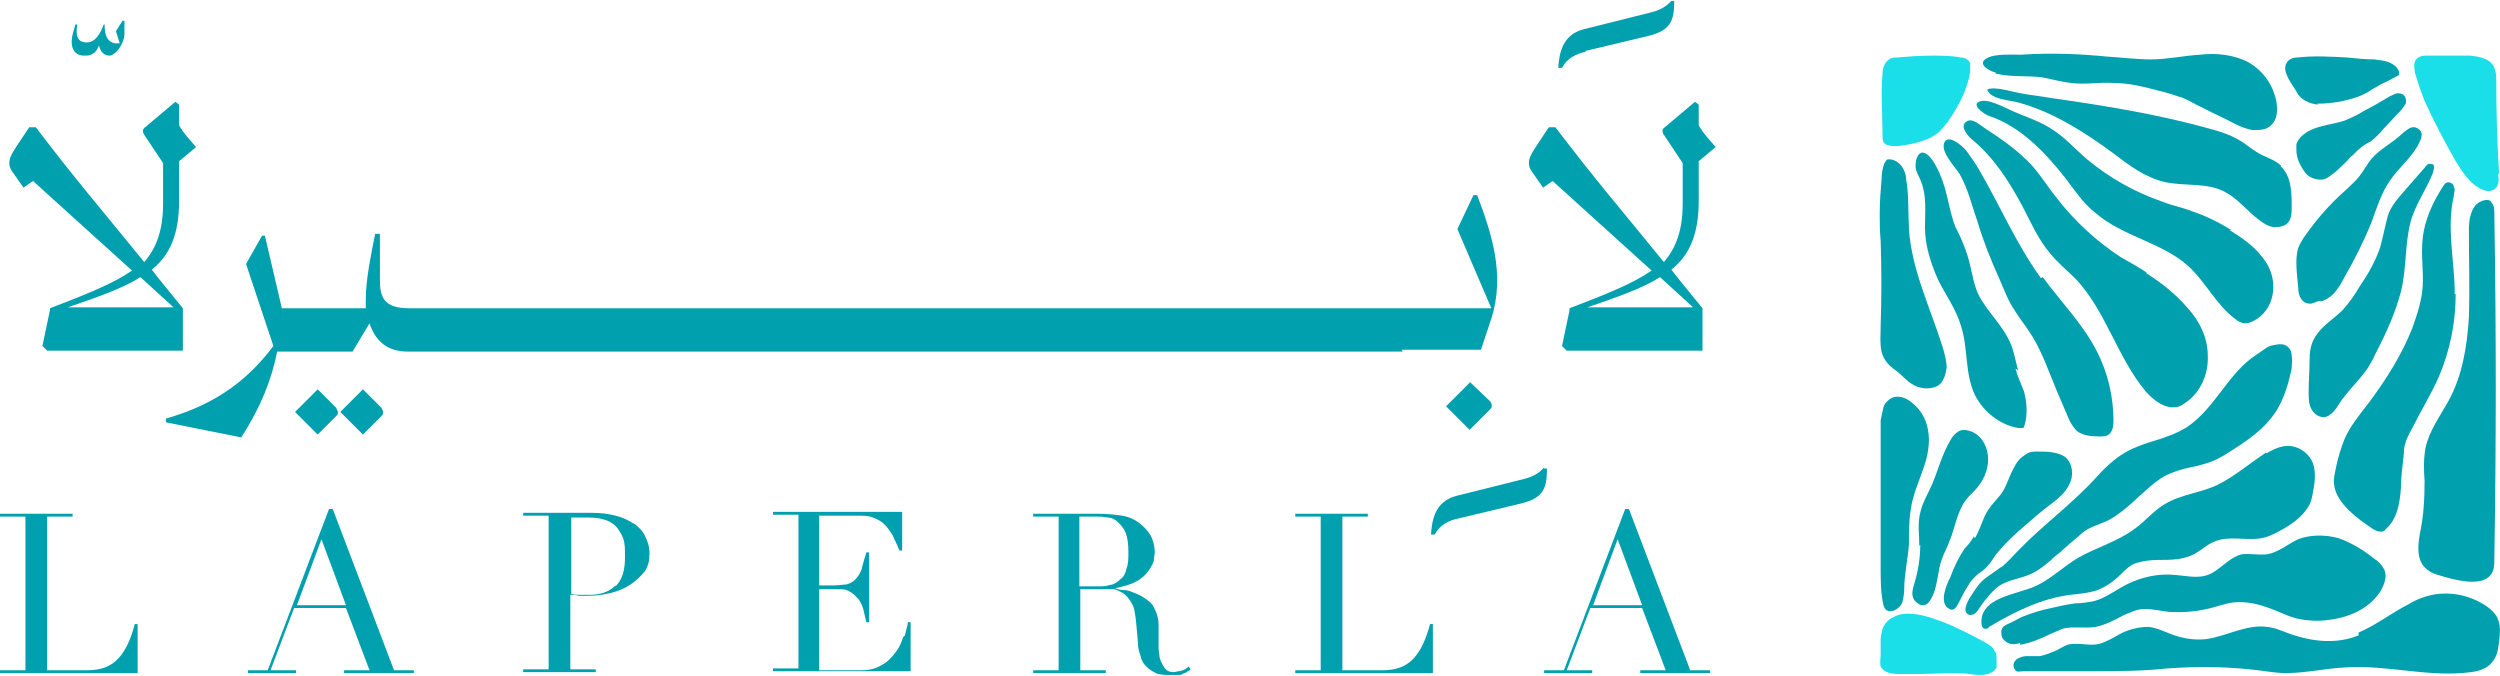 <?xml version="1.0" encoding="UTF-8"?>
<svg id="Layer_1" xmlns="http://www.w3.org/2000/svg" version="1.1" viewBox="0 0 265.2 71.7">
  <!-- Generator: Adobe Illustrator 29.0.1, SVG Export Plug-In . SVG Version: 2.1.0 Build 192)  -->
  <defs>
    <style>
      .st0 {
        fill: #1adee8;
      }

      .st1 {
        fill: #01a0af;
      }
    </style>
  </defs>
  <g id="text">
    <g id="ar">
      <path class="st1" d="M2.5,19.9l1-.7,10.5,9.5c-2,1.4-4.8,2.5-8.7,4v.2l-.8,3.8.5.5h14.4v-4.5c-1.2-1.5-2.4-2.9-3.3-4.1,1.9-1.5,2.9-3.7,2.9-7.3v-4.2l1.8-1.5c-.5-.6-1.3-1.4-1.8-2.3v-2.2l-.4-.3-3.2,2.7c-.3.2-.3.5-.1.8l2,3v4.3c0,2.8-.7,4.7-2,6.2-4.8-5.9-7.4-8.9-11.5-14.3h-.7c0,0-1,1.5-1,1.5-.7,1.1-1.6,2.1-.8,3.2,0,0,1.4,2,1.4,2ZM18.4,32.6H7.2c3.2-1.1,5.8-2,7.7-3.2,0,0,3.5,3.2,3.5,3.2Z"/>
      <path class="st1" d="M148.7,37.1h8.4l1.1-3.3c1.5-4.7,0-9.1-1.5-13.1h-.4l-1.7,3.6,3.6,8.4H43.4c-2.7,0-3.1-1.2-3.1-3v-4.9h-.5c-.4,2-1,4.8-1,7s0,.6,0,.9h-8.9l-1.8-7.7h-.3l-1.7,3,2.9,8.7h0s0,0,0,0h0c-2.4,3.2-5.7,6.1-11.4,7.7v.4l8,1.6c2.1-3.3,3.2-6.1,3.8-9.1h8l1.8-3c.6,1.8,1.8,3,4.1,3h105.5Z"/>
      <path class="st1" d="M163.7,19.9l1-.7,10.5,9.5c-2,1.4-4.8,2.5-8.7,4v.2l-.8,3.8.5.5h14.4v-4.5c-1.2-1.5-2.4-2.9-3.3-4.1,1.9-1.5,2.9-3.7,2.9-7.3v-4.2l1.8-1.5c-.5-.6-1.3-1.4-1.8-2.3v-2.2l-.4-.3-3.2,2.7c-.3.2-.3.5-.1.8l2,3v4.3c0,2.8-.7,4.7-2,6.2-4.8-5.9-7.4-8.9-11.5-14.3h-.7c0,0-1,1.5-1,1.5-.7,1.1-1.6,2.1-.8,3.2l1.4,2h0ZM179.6,32.6h-11.2c3.2-1.1,5.8-2,7.7-3.2l3.5,3.2Z"/>
      <path class="st1" d="M9.1,5.9c.8,0,1.2-.5,1.4-1.1.1.6.5,1.1,1.1,1.1s1.5-1.1,1.6-2.2v-1.5h-.2l-.7,1.1.4,1.3h-.5c-1-.2-1.1-1.2-1.1-2h-.1c-.3.8-.8,1.9-1.8,1.9s-1.2-.7-1-1.9h-.2l-.2.7c-.5,1.6,0,2.6,1.1,2.6"/>
      <path class="st1" d="M168.2,5.4l6.7-1.6c2.4-.6,2.7-1.7,2.7-3.7h-.3c-.4.4-.9.9-2.1,1.2l-7.2,1.8c-2.3.6-2.6,2.6-2.7,4.1h.4c.5-1,1.5-1.5,2.5-1.7"/>
      <path class="st1" d="M40.5,43.3l-2-2-2.4,2.4,2.4,2.4,2-2c.2-.2.2-.5,0-.7"/>
      <path class="st1" d="M35.7,43.3l-2-2-2.4,2.4,2.4,2.4,2-2c.2-.2.2-.5,0-.7"/>
      <path class="st1" d="M155.9,40.6l-2.5,2.5,2.5,2.5,2.2-2.2c.2-.2.2-.5,0-.8,0,0-2.2-2.1-2.2-2.1Z"/>
    </g>
    <g id="en">
      <path class="st1" d="M12.6,69.8c-.8.9-1.9,1.3-3.3,1.3h-4.3v-16.3h2.7v-.3H0v.3h2.7v16.3H0v.3h14.6v-5.2h-.3c-.4,1.5-.9,2.7-1.7,3.6"/>
      <path class="st1" d="M35.5,54h-.6l-6.5,17.1h-2.1v.3h5.1v-.3h-2.7l2.5-6.6h5.5l2.5,6.6h-2.7v.3h7.4v-.3h-2.1l-6.5-17.1h0ZM31.5,64.2l2.6-7,2.6,7s-5.3,0-5.3,0Z"/>
      <path class="st1" d="M67.3,55.6c-.6-.4-1.2-.7-2-.9-.8-.2-1.6-.3-2.5-.3s-.4,0-.7,0c-.2,0-.4,0-.7,0-.2,0-.4,0-.7,0-.2,0-.4,0-.7,0h-4.5v.3h2.7v16.3h-2.7v.3h7.7v-.3h-2.7v-7.9c.3,0,.6,0,.9.1.4,0,.6,0,.9,0,.9,0,1.7-.1,2.5-.3.8-.2,1.5-.5,2.1-.9.6-.4,1.1-.9,1.5-1.4.4-.6.5-1.2.5-1.9s-.2-1.3-.5-1.9c-.3-.6-.8-1-1.3-1.4M65.3,62.1c-.7.7-1.6,1-2.8,1s-.6,0-.9,0c-.4,0-.7,0-1-.1v-8.1c.1,0,.3,0,.6,0,.2,0,.5,0,.8,0,.8,0,1.4,0,2,.2.5.1,1,.4,1.3.7.3.3.6.8.8,1.3.2.5.2,1.2.2,2,0,1.4-.3,2.4-1,3.1"/>
      <path class="st1" d="M95.8,67.6c-.2.6-.4,1.1-.8,1.6s-.8,1-1.4,1.3c-.6.4-1.3.6-2.2.6h-4.5v-8.6h1.9c.6,0,1,0,1.4.3.4.2.6.5.9.8.2.3.4.7.5,1.1.1.4.2.9.3,1.3h.3v-7.4h-.3c-.2.7-.4,1.3-.5,1.8-.2.5-.4.8-.7,1.1-.3.3-.6.4-.9.5-.4,0-.8.1-1.3.1h-1.6v-7.4h4c.7,0,1.2,0,1.7.2.5.2.9.4,1.2.7.3.3.6.7.9,1.2.2.5.5,1,.7,1.6h.3v-4.1h-13.7v.3h2.7v16.3h-2.7v.3h14.6v-5.2h-.3c0,.4-.2.8-.3,1.4"/>
      <path class="st1" d="M125.1,71.2c-.2,0-.4.1-.6.1-.5,0-.8-.2-1-.5-.2-.3-.4-.7-.5-1.1,0-.3-.1-.6-.1-1,0-.4,0-.8,0-1.2,0-.4,0-.8,0-1.3,0-.4-.1-.8-.2-1.1-.2-.5-.4-1-.8-1.3-.4-.3-.8-.6-1.3-.8-.5-.2-.9-.4-1.3-.4-.4,0-.8-.1-1-.2h0c.9-.2,1.7-.4,2.2-.7.6-.3,1-.7,1.3-1.1.3-.4.5-.8.6-1.1,0-.4.1-.7.1-.9,0-.5-.1-1-.3-1.5-.2-.5-.6-1-1.2-1.5-.6-.5-1.3-.8-2-.9-.7-.1-1.5-.2-2.5-.2s-.4,0-.6,0c-.2,0-.4,0-.6,0-.2,0-.4,0-.6,0-.2,0-.4,0-.6,0h-4.5v.3h2.7v16.3h-2.7v.3h7.7v-.3h-2.7v-8.6h2.4c.3,0,.6,0,1,0,.4,0,.7.2,1.1.4.3.2.6.5.9,1,.3.4.4,1.1.5,1.9l.2,2.2c0,.6.1,1.1.3,1.6.1.5.3.8.6,1.1.3.3.6.5,1,.7.4.2,1,.2,1.6.2s.6,0,.8,0c.2,0,.4,0,.6-.2.2,0,.3-.1.4-.2.1,0,.2-.1.3-.2l-.2-.3c-.2.2-.4.3-.6.4M116.7,62.2h-2.2v-7.4c.2,0,.5,0,.8,0,.3,0,.6,0,.9,0,.4,0,.8,0,1.3.1.4,0,.8.2,1.1.5.3.3.6.6.8,1.1.2.5.3,1.2.3,2s0,1.3-.2,1.8c-.1.5-.3.9-.6,1.1-.3.3-.6.5-.9.6-.4.1-.8.2-1.2.2"/>
      <path class="st1" d="M150,69.8c-.8.9-1.9,1.3-3.3,1.3h-4.3v-16.3h2.7v-.3h-7.7v.3h2.7v16.3h-2.7v.3h14.6v-5.2h-.3c-.4,1.5-.9,2.7-1.7,3.6"/>
      <path class="st1" d="M173,54h-.6l-6.5,17.1h-2.1v.3h5.1v-.3h-2.7l2.5-6.6h5.5l2.5,6.6h-2.7v.3h7.4v-.3h-2.1l-6.5-17.1ZM169,64.2l2.6-7,2.6,7h-5.3Z"/>
      <path class="st1" d="M163.8,49.6c-.4.4-.9.9-2.1,1.2l-7.2,1.8c-2.3.6-2.6,2.6-2.7,4.1h.4c.5-1,1.5-1.5,2.5-1.7l6.7-1.6c2.4-.6,2.7-1.7,2.7-3.7h-.3,0Z"/>
    </g>
  </g>
  <g id="icon">
    <g id="tenticles">
      <path class="st1" d="M260.4,31.2c0-3.5-.9-7-.1-10.4,0-.3.2-.7,0-1,0-.3-.5-.6-.8-.4-.1,0-.2.2-.3.3-1.1,1.7-2,3.6-2.2,5.6-.2,1.7.1,3.4,0,5.1-.1,1.5-.6,3-1.1,4.4-1.1,2.8-2.8,5.5-4.6,7.9-1,1.3-2,2.5-2.6,3.9-.4,1-.7,2-.9,3-.1.6-.3,1.2-.2,1.8.2,2,2.6,3.7,4.1,4.7.3.2.6.3.9.3.2,0,.4-.1.5-.3,1.2-1,1.5-2.8,1.6-4.5,0-1.2.2-2.3.3-3.5,0-1,.4-1.8.9-2.7.9-1.8,2-3.6,2.8-5.4,1.2-2.8,1.8-5.8,1.8-8.8"/>
      <path class="st1" d="M264.3,21.4c-.3-.3-.8-.2-1.2,0-1,.5-1.2,1.9-1.2,3,0,3.1.1,6.2,0,9.3-.2,3.1-.7,6.2-2.2,8.9-.9,1.6-2,3.1-2.4,4.9-.2,1.1-.2,2.3-.1,3.5,0,1.9-.1,3.8-.5,5.6-.4,2.3-.2,3.9,2.3,4.5,1.3.4,4.2,1.2,5.2-.1.4-.5.4-1.1.4-1.7.2-12.2.2-24.4,0-36.6,0-.5,0-1-.4-1.3"/>
      <path class="st1" d="M199.5,57.7c0,.8,0,1.7,0,2.5,0,1.3,0,2.8.3,4,.3,1.2,1.7.5,2-.3.1-.4.2-.9.2-1.4,0-1.6.4-3.2.5-4.8,0-1.2,0-2.5.2-3.7.2-1.4.8-2.8,1.3-4.2.5-1.4.8-2.9.5-4.3-.2-1.1-.8-2.1-1.7-2.8-.6-.5-1.4-.8-2.1-.5-.4.2-.8.6-.9,1s-.2.9-.3,1.4c0,1.3,0,2.6,0,3.9,0,.9,0,1.8,0,2.8,0,1,0,2,0,3,0,1.2,0,2.3,0,3.5"/>
      <path class="st1" d="M203.7,57.8c0,1.3-.2,2.7-.6,4-.2.7-.5,1.5.2,2.1.6.5,1.1.4,1.5-.3.8-1.3.7-3,1.2-4.3.2-.6.6-1.3.8-1.9.6-1.4.8-3.1,1.7-4.3.3-.4.7-.8,1.1-1.2.8-.9,1.3-2,1.3-3.2s-.6-2.4-1.7-2.9c-.5-.2-1.1-.3-1.5,0-.3.2-.6.5-.8.9-.9,1.5-1.3,3.2-2,4.8-.4.9-1,1.9-1.2,2.9-.3,1.1-.1,2.3-.1,3.5"/>
      <path class="st1" d="M209.4,56.9c-.3.5-.6.9-1,1.3-.6.9-1.1,1.9-1.5,3-.4.8-1.3,2.8-.1,3.4.5.3.8-.3,1-.7.3-.6.6-1.2,1-1.8.2-.4.5-.7.8-1,.3-.3.7-.5,1-.8.4-.4.7-.8,1-1.3,1-1.3,2.2-2.4,3.5-3.5.7-.6,1.5-1.3,2.3-1.9.8-.6,1.7-1.3,2.1-2.2.5-.9.4-2.2-.4-2.9-.4-.3-.8-.4-1.3-.5-.6-.1-1.1-.1-1.7-.1-.4,0-.8,0-1.2.3-.5.3-.9.7-1.2,1.3-.6,1-.8,2.1-1.5,3-.4.5-.9,1-1.3,1.6-.6.9-.8,2-1.4,3"/>
      <path class="st1" d="M212.2,60.2c-.6.5-1.4.9-2,1.5-.5.5-.9,1.2-1.3,1.8-.2.4-.6,1.1-.3,1.5.1.2.4.3.6.2.3,0,.6-.4.7-.6.3-.4.6-.9,1-1.3.3-.4.7-.8,1.1-1.1,1-.7,2.3-.8,3.4-1.3.9-.4,1.6-1,2.3-1.6,0-.1.6-.5.7-.6.3-.2.5-.5.8-.7.5-.5,1.1-.9,1.6-1.4.9-.8,2.2-1,3.2-1.6,1.5-.9,2.7-2.2,4.1-3.4.7-.6,1.4-1.1,2.2-1.4.9-.4,1.9-.6,2.9-.8.7-.2,1.4-.4,2-.7.8-.4,1.5-.9,2.3-1.4,1.2-.8,2.4-1.7,3.3-2.8,1.3-1.5,1.9-3.5,2.3-5.4,0-.5.1-.9,0-1.4,0-.5-.3-.9-.7-1.1-.5-.2-1.1,0-1.6.1-.5.2-.9.6-1.4.9-3,1.9-4.4,5.7-7.4,7.7-1.1.7-2.3,1.1-3.6,1.5-.7.2-1.5.5-2.2.8-1.5.7-2.6,1.7-3.7,2.9-2.6,2.9-5.7,5.1-8.4,7.9-.6.6-1.1,1.2-1.7,1.7"/>
      <path class="st1" d="M240.4,48c-1.7,1.1-3.3,2.5-5.1,3.4-1.8.9-3.9,1-5.7,2.1-1.2.7-2.1,1.9-3.3,2.7-1.8,1.3-4,1.9-5.9,3-1.5.9-2.7,2.1-4.3,2.9-1.5.7-3.3.9-4.7,1.8-.5.3-.9.8-1.1,1.3-.1.3-.3,1.5.3,1.5.2,0,.3,0,.4-.2,2.7-1.6,5.5-3,8.6-3.4,1-.1,2-.2,2.9-.5,1-.4,1.8-1,2.5-1.7.5-.5,1-1,1.7-1.2.7-.2,1.5-.3,2.2-.3,1.4,0,2.8,0,4-.7.7-.4,1.2-.9,1.9-1.2,1.7-.8,3.7,0,5.5-.5.7-.2,1.4-.6,2.1-1,1-.6,1.9-1.3,2.5-2.3.3-.5.4-1.1.5-1.7.2-1.1.3-2.3-.2-3.2-.5-.9-1.5-1.5-2.5-1.5-.8,0-1.6.4-2.3.8"/>
      <path class="st1" d="M250.2,67.4c-2.2.9-4.6.7-6.8,0-1-.3-1.9-.8-2.9-.9-2.2-.3-4.3,1-6.5,1.3-1,.1-2,0-3-.3-1.1-.3-2-.9-3.1-1-1.1,0-2.2.3-3.1.8-.7.4-1.4.8-2.1,1-.8.2-1.6,0-2.4,0-.3,0-.7,0-1,.1-.5.2-.9.5-1.4.7-.5.2-1,.4-1.5.5-.5,0-.9,0-1.4,0-.4,0-1.1.2-1.3.6-.2.3-.1.8.2,1,.2.1.5,0,.7,0,.3,0,.7,0,1,0,.7,0,1.4,0,2.1,0,1.4,0,2.8,0,4.1,0,2.7,0,5.5,0,8.2-.3,2.9-.2,5.7-.2,8.6.1,1.3.1,2.6.4,3.9.4,2.1,0,4.2-.5,6.3-.6,4.4-.3,8.9,1.1,13.3.5.9-.1,1.8-.4,2.3-1.1.5-.6.6-1.3.7-2.1.1-.9.2-1.8-.2-2.6-.2-.4-.6-.8-1-1.1-1.7-1.2-3.8-1.7-5.9-1.3-.9.2-1.7.5-2.5,1-1.8.9-3.4,2.2-5.3,3"/>
      <path class="st1" d="M246.2,31.9c-.4,0-.9.4-1.3.3-.3,0-.6-.2-.8-.5-.2-.3-.3-.7-.3-1.1-.1-1.4-.4-3,0-4.3.2-.5.5-1,.8-1.4,1.2-1.7,2.6-3.3,4.2-4.7.5-.5,1-.9,1.4-1.4.5-.6.9-1.4,1.4-2,.9-1,2.1-1.6,3.1-2.5.3-.3.6-.5.9-.7.4-.2.8-.1,1.1.2.3.3.2.8,0,1.2-.7,1.6-2.2,2.7-3.2,4.2-.9,1.3-1.4,2.9-1.9,4.3-.8,2-1.8,4-2.9,5.9-.3.6-.7,1.3-1.2,1.8-.4.4-.9.7-1.4.8"/>
      <path class="st1" d="M245.8,11c.9,0,1.9-.1,2.8-.3.9-.2,1.9-.5,2.7-1,.3-.2.6-.4,1-.6.3-.2.6-.3,1-.5.4-.2.7-.4,1.1-.6,0,0,.1,0,.1-.1,0,0,0-.2,0-.3-.2-.5-.6-.8-1.1-1-.5-.2-1-.2-1.5-.3-1,0-2-.1-2.9-.2-1.8-.1-3.6-.2-5.3,0-.5,0-1,.2-1.2.7-.4.9.7,2.2,1.1,2.9.4.9,1.4,1.3,2.3,1.4"/>
      <path class="st1" d="M253.7,10.1c-1,.6-2,1.2-3,1.7-.6.4-1.3.7-2,1-1.5.5-3.4.5-4.6,1.7-.2.2-.4.5-.5.8,0,.2,0,.4,0,.6,0,.9.4,1.7,1,2.5.4.5,1.4.8,2,.6.5-.2.9-.6,1.3-.9.5-.5,1-.9,1.4-1.4.4-.3.7-.7,1.1-1,.3-.3.7-.5,1.1-.7.5-.4,1-.9,1.4-1.4.6-.6,1.1-1.2,1.7-1.8.2-.2.4-.5.6-.8.1-.3,0-.7-.2-.9-.2-.2-.5-.2-.7-.2-.2,0-.5.2-.7.3"/>
      <path class="st1" d="M248.6,42.2c.8-1.1,1.8-2,2.6-3.2.3-.5.6-1,.8-1.5,1.1-2.1,2.1-4.3,2.7-6.6.6-2.4.4-5,1-7.3.5-1.9,1.7-3.5,2.4-5.3,0-.2.1-.3.1-.5,0-.2,0-.4-.3-.4-.3-.1-.5.1-.7.4-.7.8-1.4,1.6-2.1,2.4-.7.8-1.5,1.7-1.8,2.7-.3,1.1-.5,2.2-.8,3.3-.5,1.5-1.3,2.9-2.2,4.2-.5.9-1.1,1.7-1.8,2.5-1,1-2.3,1.7-3,3-.4.7-.5,1.5-.5,2.3,0,1.1-.1,2.3-.1,3.4,0,.6,0,1.3.3,1.8.3.6,1,1,1.6.8.8-.3,1.2-1.2,1.7-1.9"/>
      <path class="st1" d="M214.3,68.4c1.1-.2,2.1-.6,3.1-1.1.5-.2.9-.4,1.4-.6,1.1-.3,2.3,0,3.5-.2,1-.2,2-.7,2.9-1.2.7-.3,1.5-.7,2.3-.7.8,0,1.7.2,2.5.3,1.4.1,2.8,0,4.1-.3,1-.2,1.9-.6,2.9-.7,1.1-.1,2.3.1,3.4.5,1.3.4,2.4,1.1,3.7,1.3,1.1.2,2.2.2,3.3,0,2.1-.3,4.1-1.3,5.2-3.1.3-.6.6-1.3.4-2-.2-.5-.6-1-1.1-1.3-1.1-.9-2.4-1.7-3.8-2.2-1.4-.4-3-.4-4.3.1-1.1.5-2.1,1.4-3.3,1.6-.9.1-1.8-.1-2.7,0-1.2.3-2,1.3-3,1.9-1.3.8-2.6.4-4,.3-1.8-.2-3.6.2-5.2,1-1.2.6-2.3,1.5-3.6,1.8-.6.1-1.2.2-1.8.2-.9.1-1.7.3-2.6.5-1,.2-2,.5-3,.9-.5.2-.9.5-1.4.7-.4.2-.8.3-.9.8,0,.4,0,.8.4,1.1.4.4,1.1.4,1.6.2"/>
      <path class="st1" d="M202.5,24.1c-.1-1.7,0-3.5-.3-5.1,0-.5-.2-1-.5-1.4-.3-.4-.8-.7-1.3-.7-.1,0-.2,0-.3.1,0,0-.1.2-.2.3-.2.5-.3,1.1-.3,1.7-.1,1.2-.2,2.4-.2,3.6,0,1,0,1.9.1,2.9.1,3,.1,6.1,0,9.1,0,.9-.1,1.9.1,2.7.2.9.8,1.5,1.5,2,.7.5,1.2,1.2,2,1.6.8.4,1.8.4,2.5,0,.6-.4.8-1.2.9-1.9,0-.7-.2-1.4-.4-2.1-1.3-4.2-3.3-8.2-3.6-12.6"/>
      <path class="st1" d="M214.1,39.3c-.3-.9-.4-1.9-.8-2.8-.8-2-2.6-3.5-3.5-5.4-.6-1.4-.7-3.1-1.3-4.6-.3-.9-.7-1.7-1.1-2.5-.5-1.3-.7-2.7-1.1-4.1-.3-1-.7-2-1.3-2.9-.3-.4-.7-.9-1.2-.8-.5.2-.6,1-.6,1.4,0,.6.4,1.1.6,1.7.6,1.5.4,3.2.4,4.8,0,1.9.6,3.8,1.4,5.6.8,1.6,1.9,3.1,2.4,4.8.8,2.4.4,5.1,1.5,7.4.9,1.8,2.7,3.2,4.6,3.5.2,0,.3,0,.5,0,.1,0,.1-.2.2-.4.3-1.1.2-2.4-.1-3.5-.3-.8-.7-1.6-.9-2.4"/>
      <path class="st1" d="M216.5,29.5c-2.6-3.6-4.3-7.6-6.5-11.4-.4-.7-.9-1.4-1.4-2.1-.4-.5-2.1-2-2.4-.7-.2,1,1.2,2.4,1.7,3.2.9,1.6,1.3,3.4,1.9,5.1.6,2,1.4,4,2.3,6,.5,1.1.9,2.3,1.6,3.3.6,1,1.3,1.8,1.9,2.8,1.1,1.8,1.8,3.9,2.6,5.8.4.9.8,1.9,1.2,2.8.2.5.5,1,.9,1.4.6.5,1.5.6,2.4.6.4,0,.8,0,1.1-.3.3-.3.4-.8.4-1.3,0-2.6-.6-5.2-1.8-7.5-1.5-2.9-3.8-5.2-5.7-7.8"/>
      <path class="st1" d="M227.7,28.9c-.9-.6-1.8-1.1-2.7-1.6-2.6-1.7-5-3.9-6.9-6.4-.9-1.1-1.6-2.3-2.6-3.4-1.4-1.5-3.1-2.7-4.8-3.8-.5-.3-1.3-1.1-1.9-.9-1.1.4-.1,1.6.4,2,2.3,1.9,3.9,4.4,5.3,7,.9,1.7,1.7,3.6,3,5.1.8,1,1.8,1.8,2.7,2.7,3.2,3.4,4.4,8.3,7.4,11.9.8.9,1.9,1.8,3.1,1.7.5,0,.9-.3,1.3-.6,1.5-1.1,2.3-3,2.2-4.9,0-1.9-.9-3.7-2.2-5.1-1.2-1.4-2.7-2.6-4.3-3.6"/>
      <path class="st1" d="M236.7,24.4c-1.3-.8-2.7-1.5-4.2-2-1-.4-2.1-.6-3.1-1-2.9-1-5.6-2.5-8-4.5-1.3-1.1-2.4-2.4-3.9-3.3-1.1-.7-2.3-1.1-3.5-1.6-1-.4-2.7-1.4-3.7-1.3-1.5.2.1,1.4.7,1.6,3.3,1.1,5.9,3.8,8.1,6.6,1,1.3,1.9,2.7,3.2,3.7,2.9,2.5,7,3.1,9.8,5.6,1.9,1.7,3,4.2,5.1,5.7.2.2.5.3.8.4.3,0,.5,0,.7-.1,1.1-.4,2-1.4,2.3-2.6.4-1.5,0-3.1-1-4.3-.9-1.2-2.2-2.1-3.5-2.9"/>
      <path class="st1" d="M242,17.6c-.7-.7-1.7-.9-2.5-1.4-.7-.4-1.2-.9-1.9-1.3-1-.6-2.2-1-3.4-1.3-5.4-1.5-11-2.4-16.6-3.2-1.1-.2-2.2-.3-3.2-.5-.8-.1-2.8-.8-3.6-.4.4,1.1,2.4,1.1,3.4,1.4,3.6,1,6.9,3.1,9.9,5.3,1.7,1.3,3.4,2.6,5.5,3.1,2.2.5,4.5,0,6.5,1.1,1.3.7,2.3,2,3.5,2.9.5.4,1,.7,1.6.8.6,0,1.3-.1,1.6-.6.3-.4.3-1,.3-1.5,0-1.6,0-3.3-1.2-4.4"/>
      <path class="st1" d="M211.7,7.8c1.6.4,3.3.2,4.9.4,1.1.2,2.1.5,3.1.6,1.5.2,3-.1,4.5,0,1.6,0,3.2.4,4.7.8.9.2,1.8.5,2.7.8.7.3,1.3.7,2,1,1.1.6,2.3,1.1,3.4,1.7.6.3,1.3.6,2,.7.7,0,1.5,0,2-.6.6-.6.6-1.5.5-2.3-.3-1.8-1.4-3.4-3-4.3-1.5-.8-3.4-1-5.1-.8-1.7.1-3.5.5-5.2.5-1.6,0-3.1-.2-4.7-.3-3-.3-6.1-.4-9.1-.2-1,0-2.6-.1-3.5.3-1.3.6,0,1.4.8,1.6"/>
    </g>
    <path class="st0" d="M265.1,18.4c-.2-3.3-.3-6.5-.3-9.8,0-.5,0-1-.2-1.4-.4-1-1.6-1.2-2.6-1.3-1.4,0-2.9,0-4.3,0-.1,0-.3,0-.4,0-.4,0-.7.1-1,.4-.3.4-.2,1-.1,1.5.3,1,.6,1.9,1,2.9,1,2.2,2.1,4.3,3.3,6.4.7,1.1,1.4,2.3,2.6,2.9.5.3,1.2.4,1.6,0,.4-.4.4-1,.3-1.5"/>
    <path class="st0" d="M211.6,69.1c-.2-.5-.6-.7-1.1-1-1.5-.8-3-1.6-4.6-2.2-1.1-.4-2.3-.8-3.5-.8-.6,0-1.1.1-1.6.4-.5.2-.9.7-1.1,1.2-.1.4-.2.8-.2,1.1,0,.5,0,1.1,0,1.6,0,.4-.1.9,0,1.3.2.4.6.6,1,.7.4.1.8.1,1.2.1,1.6,0,3.1,0,4.7-.1.4,0,.8,0,1.3,0,.8,0,1.6.2,2.4.2.6,0,1.4-.2,1.7-.8,0-.2,0-.5,0-.8,0-.3,0-.6-.1-.8"/>
    <path class="st0" d="M199.8,15.1c.3.4.9.4,1.5.4,1.6-.2,3.2-.5,4.4-1.5.4-.4.7-.8,1-1.2,1.1-1.6,2-3.3,2.3-5.2,0-.3,0-.6,0-.9-.2-.4-.6-.6-1-.6-1-.2-2.2-.2-3.1-.2-1.2,0-2.5.1-3.7.2-.3,0-.5,0-.8.2-.5.3-.7,1-.7,1.5-.2,2.2,0,4.4,0,6.6,0,.3,0,.6.2.8"/>
  </g>
</svg>